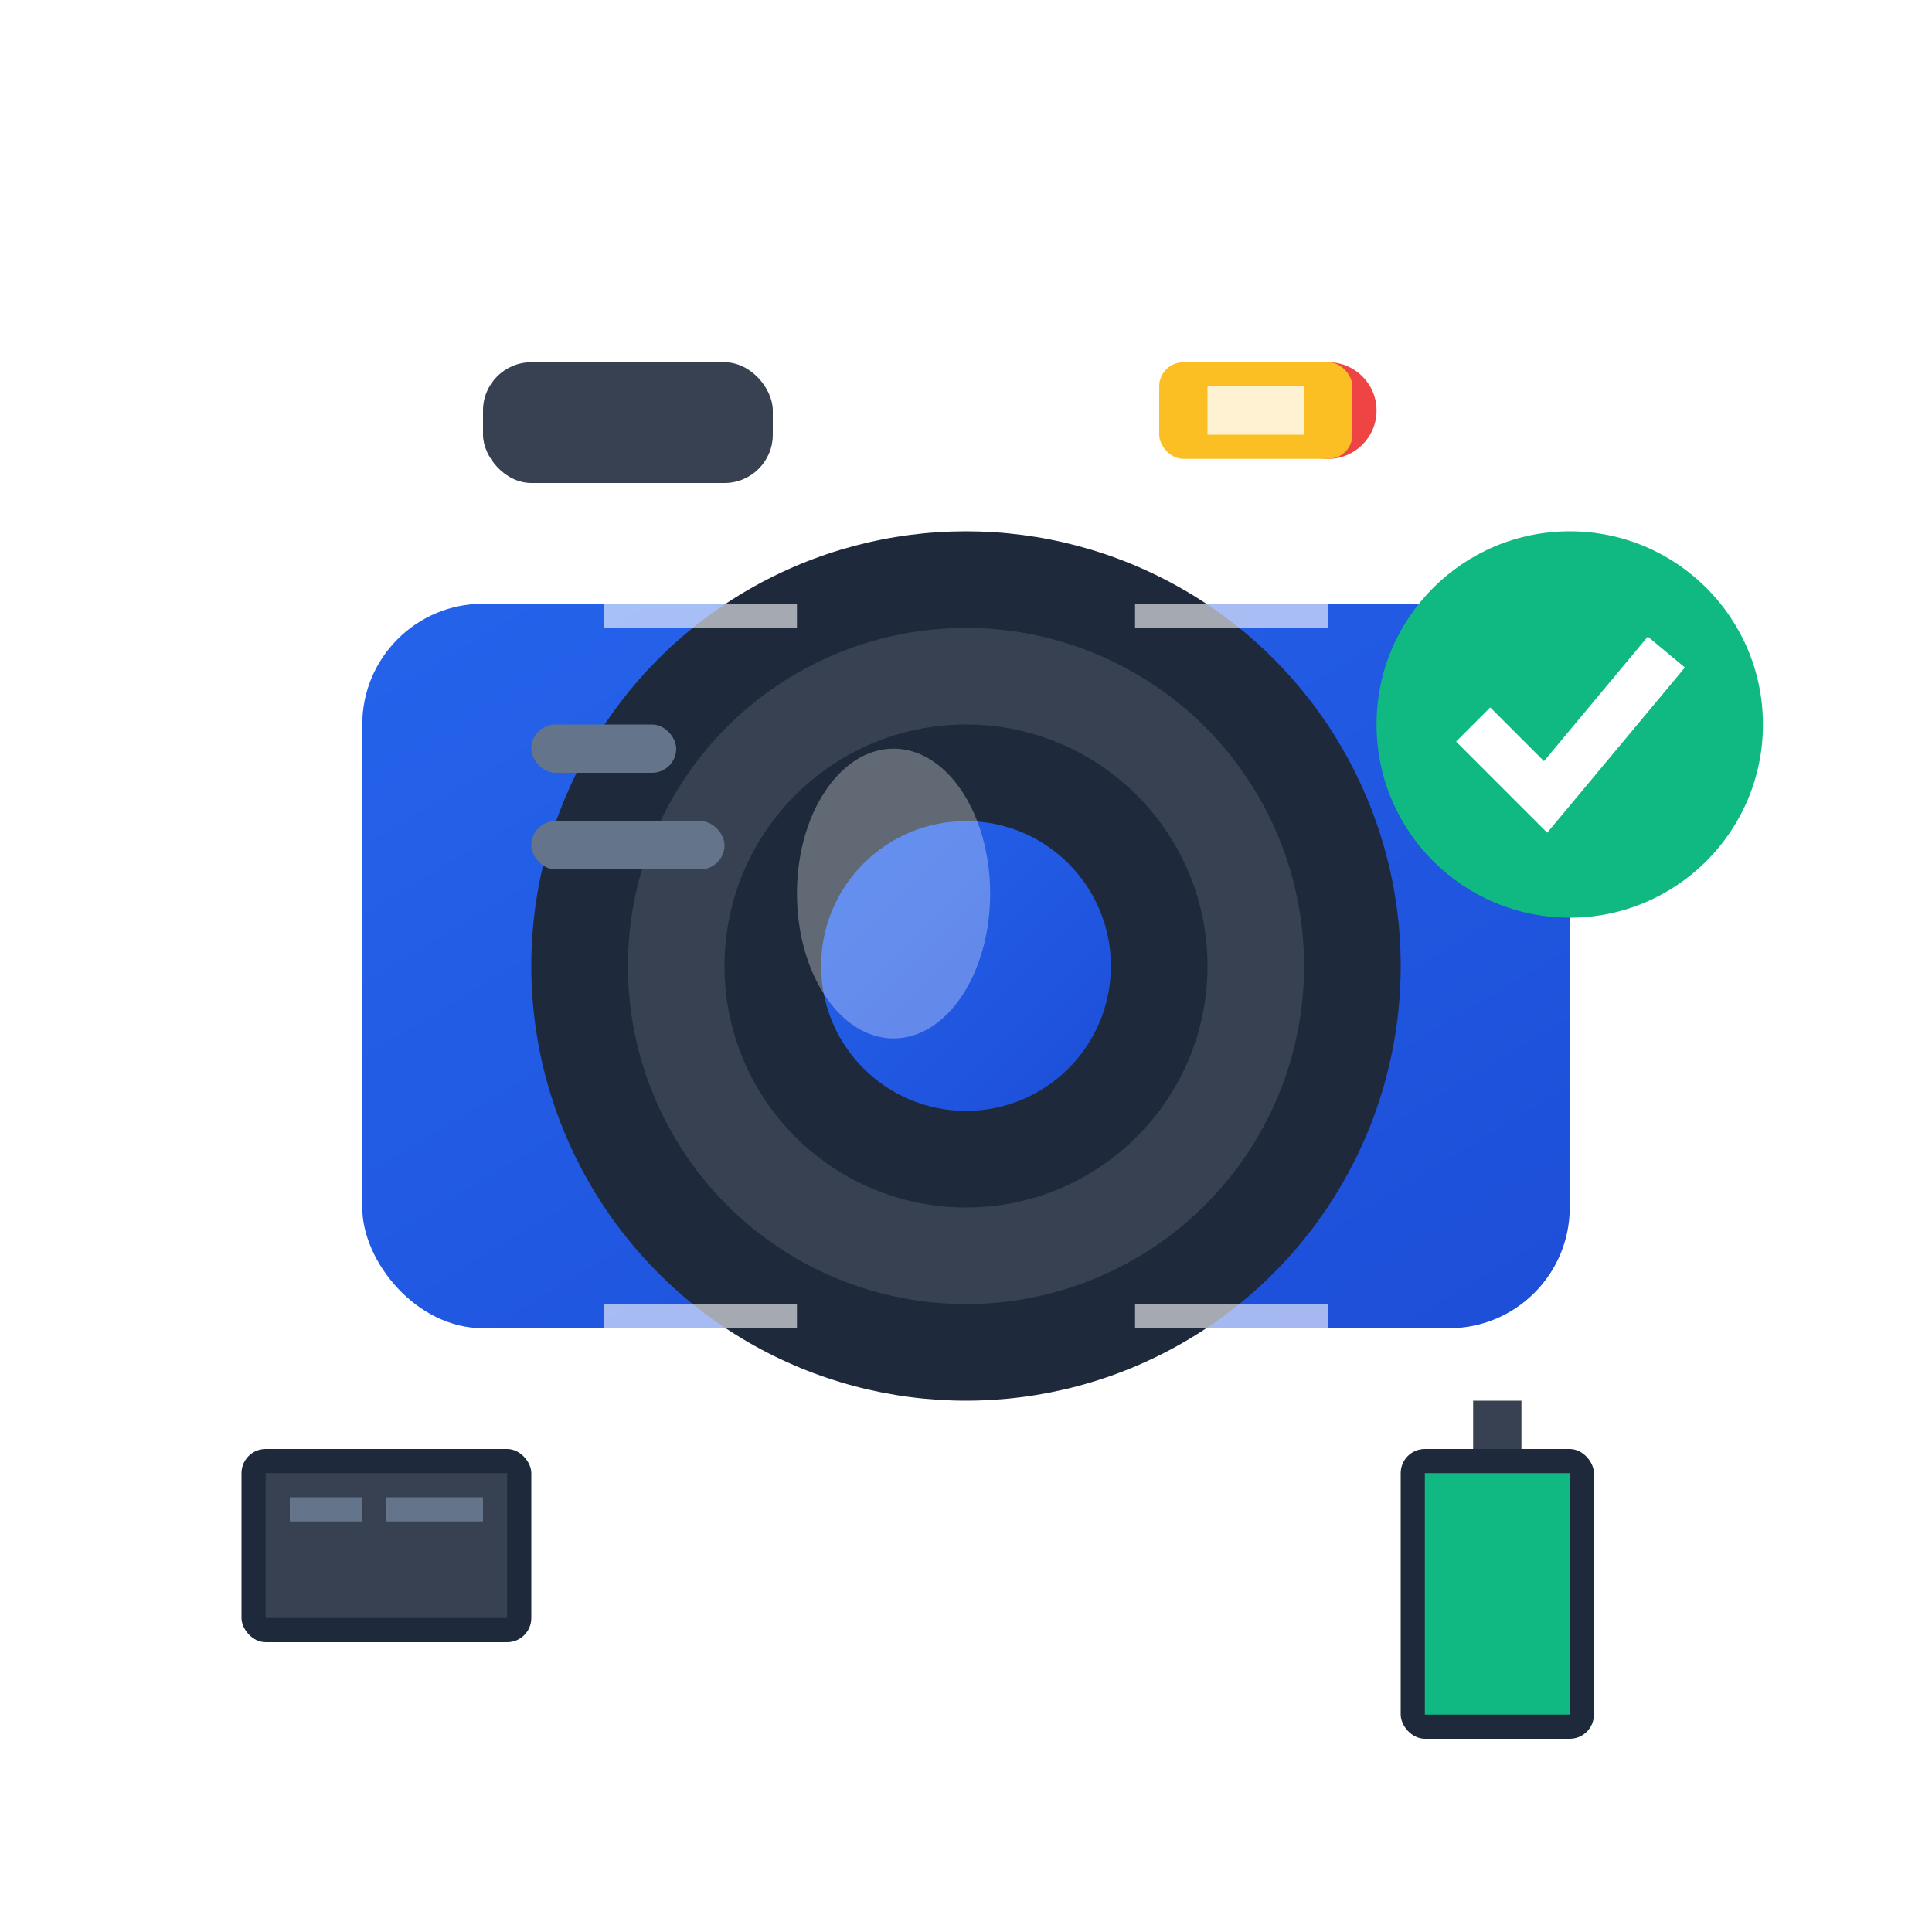 <svg width="80" height="80" viewBox="0 0 80 80" fill="none" xmlns="http://www.w3.org/2000/svg">
  <defs>
    <linearGradient id="serviceGradient" x1="0%" y1="0%" x2="100%" y2="100%">
      <stop offset="0%" style="stop-color:#2563eb;stop-opacity:1" />
      <stop offset="100%" style="stop-color:#1d4ed8;stop-opacity:1" />
    </linearGradient>
    <filter id="serviceShadow" x="-20%" y="-20%" width="140%" height="140%">
      <feDropShadow dx="2" dy="2" stdDeviation="4" flood-color="#1e293b" flood-opacity="0.2"/>
    </filter>
  </defs>
  
  <!-- Camera body -->
  <rect x="15" y="25" width="50" height="30" rx="5" fill="url(#serviceGradient)" filter="url(#serviceShadow)"/>
  
  <!-- Lens -->
  <circle cx="40" cy="40" r="18" fill="#1e293b"/>
  <circle cx="40" cy="40" r="14" fill="#374151"/>
  <circle cx="40" cy="40" r="10" fill="#1e293b"/>
  <circle cx="40" cy="40" r="6" fill="url(#serviceGradient)"/>
  
  <!-- Lens reflection -->
  <ellipse cx="37" cy="37" rx="4" ry="6" fill="#ffffff" opacity="0.3"/>
  
  <!-- Camera details -->
  <rect x="20" y="15" width="12" height="5" rx="2" fill="#374151"/>
  <circle cx="55" cy="17" r="2" fill="#ef4444"/>
  <rect x="22" y="30" width="6" height="2" rx="1" fill="#64748b"/>
  <rect x="22" y="34" width="8" height="2" rx="1" fill="#64748b"/>
  
  <!-- Flash -->
  <rect x="48" y="15" width="8" height="4" rx="1" fill="#fbbf24"/>
  <rect x="50" y="16" width="4" height="2" fill="#ffffff" opacity="0.8"/>
  
  <!-- Professional elements -->
  <g transform="translate(10, 60)">
    <!-- Memory card -->
    <rect x="0" y="0" width="12" height="8" rx="1" fill="#1e293b"/>
    <rect x="1" y="1" width="10" height="6" fill="#374151"/>
    <rect x="2" y="2" width="3" height="1" fill="#64748b"/>
    <rect x="6" y="2" width="4" height="1" fill="#64748b"/>
  </g>
  
  <g transform="translate(58, 60)">
    <!-- Battery -->
    <rect x="0" y="0" width="8" height="12" rx="1" fill="#1e293b"/>
    <rect x="1" y="1" width="6" height="10" fill="#10b981"/>
    <rect x="3" y="-2" width="2" height="2" fill="#374151"/>
  </g>
  
  <!-- Focus indicators -->
  <rect x="25" y="25" width="8" height="1" fill="#ffffff" opacity="0.6"/>
  <rect x="47" y="25" width="8" height="1" fill="#ffffff" opacity="0.6"/>
  <rect x="25" y="54" width="8" height="1" fill="#ffffff" opacity="0.6"/>
  <rect x="47" y="54" width="8" height="1" fill="#ffffff" opacity="0.6"/>
  
  <!-- Professional badge -->
  <circle cx="65" cy="30" r="8" fill="#10b981"/>
  <path d="M61 30 L64 33 L69 27" stroke="#ffffff" stroke-width="2" fill="none"/>
</svg>

